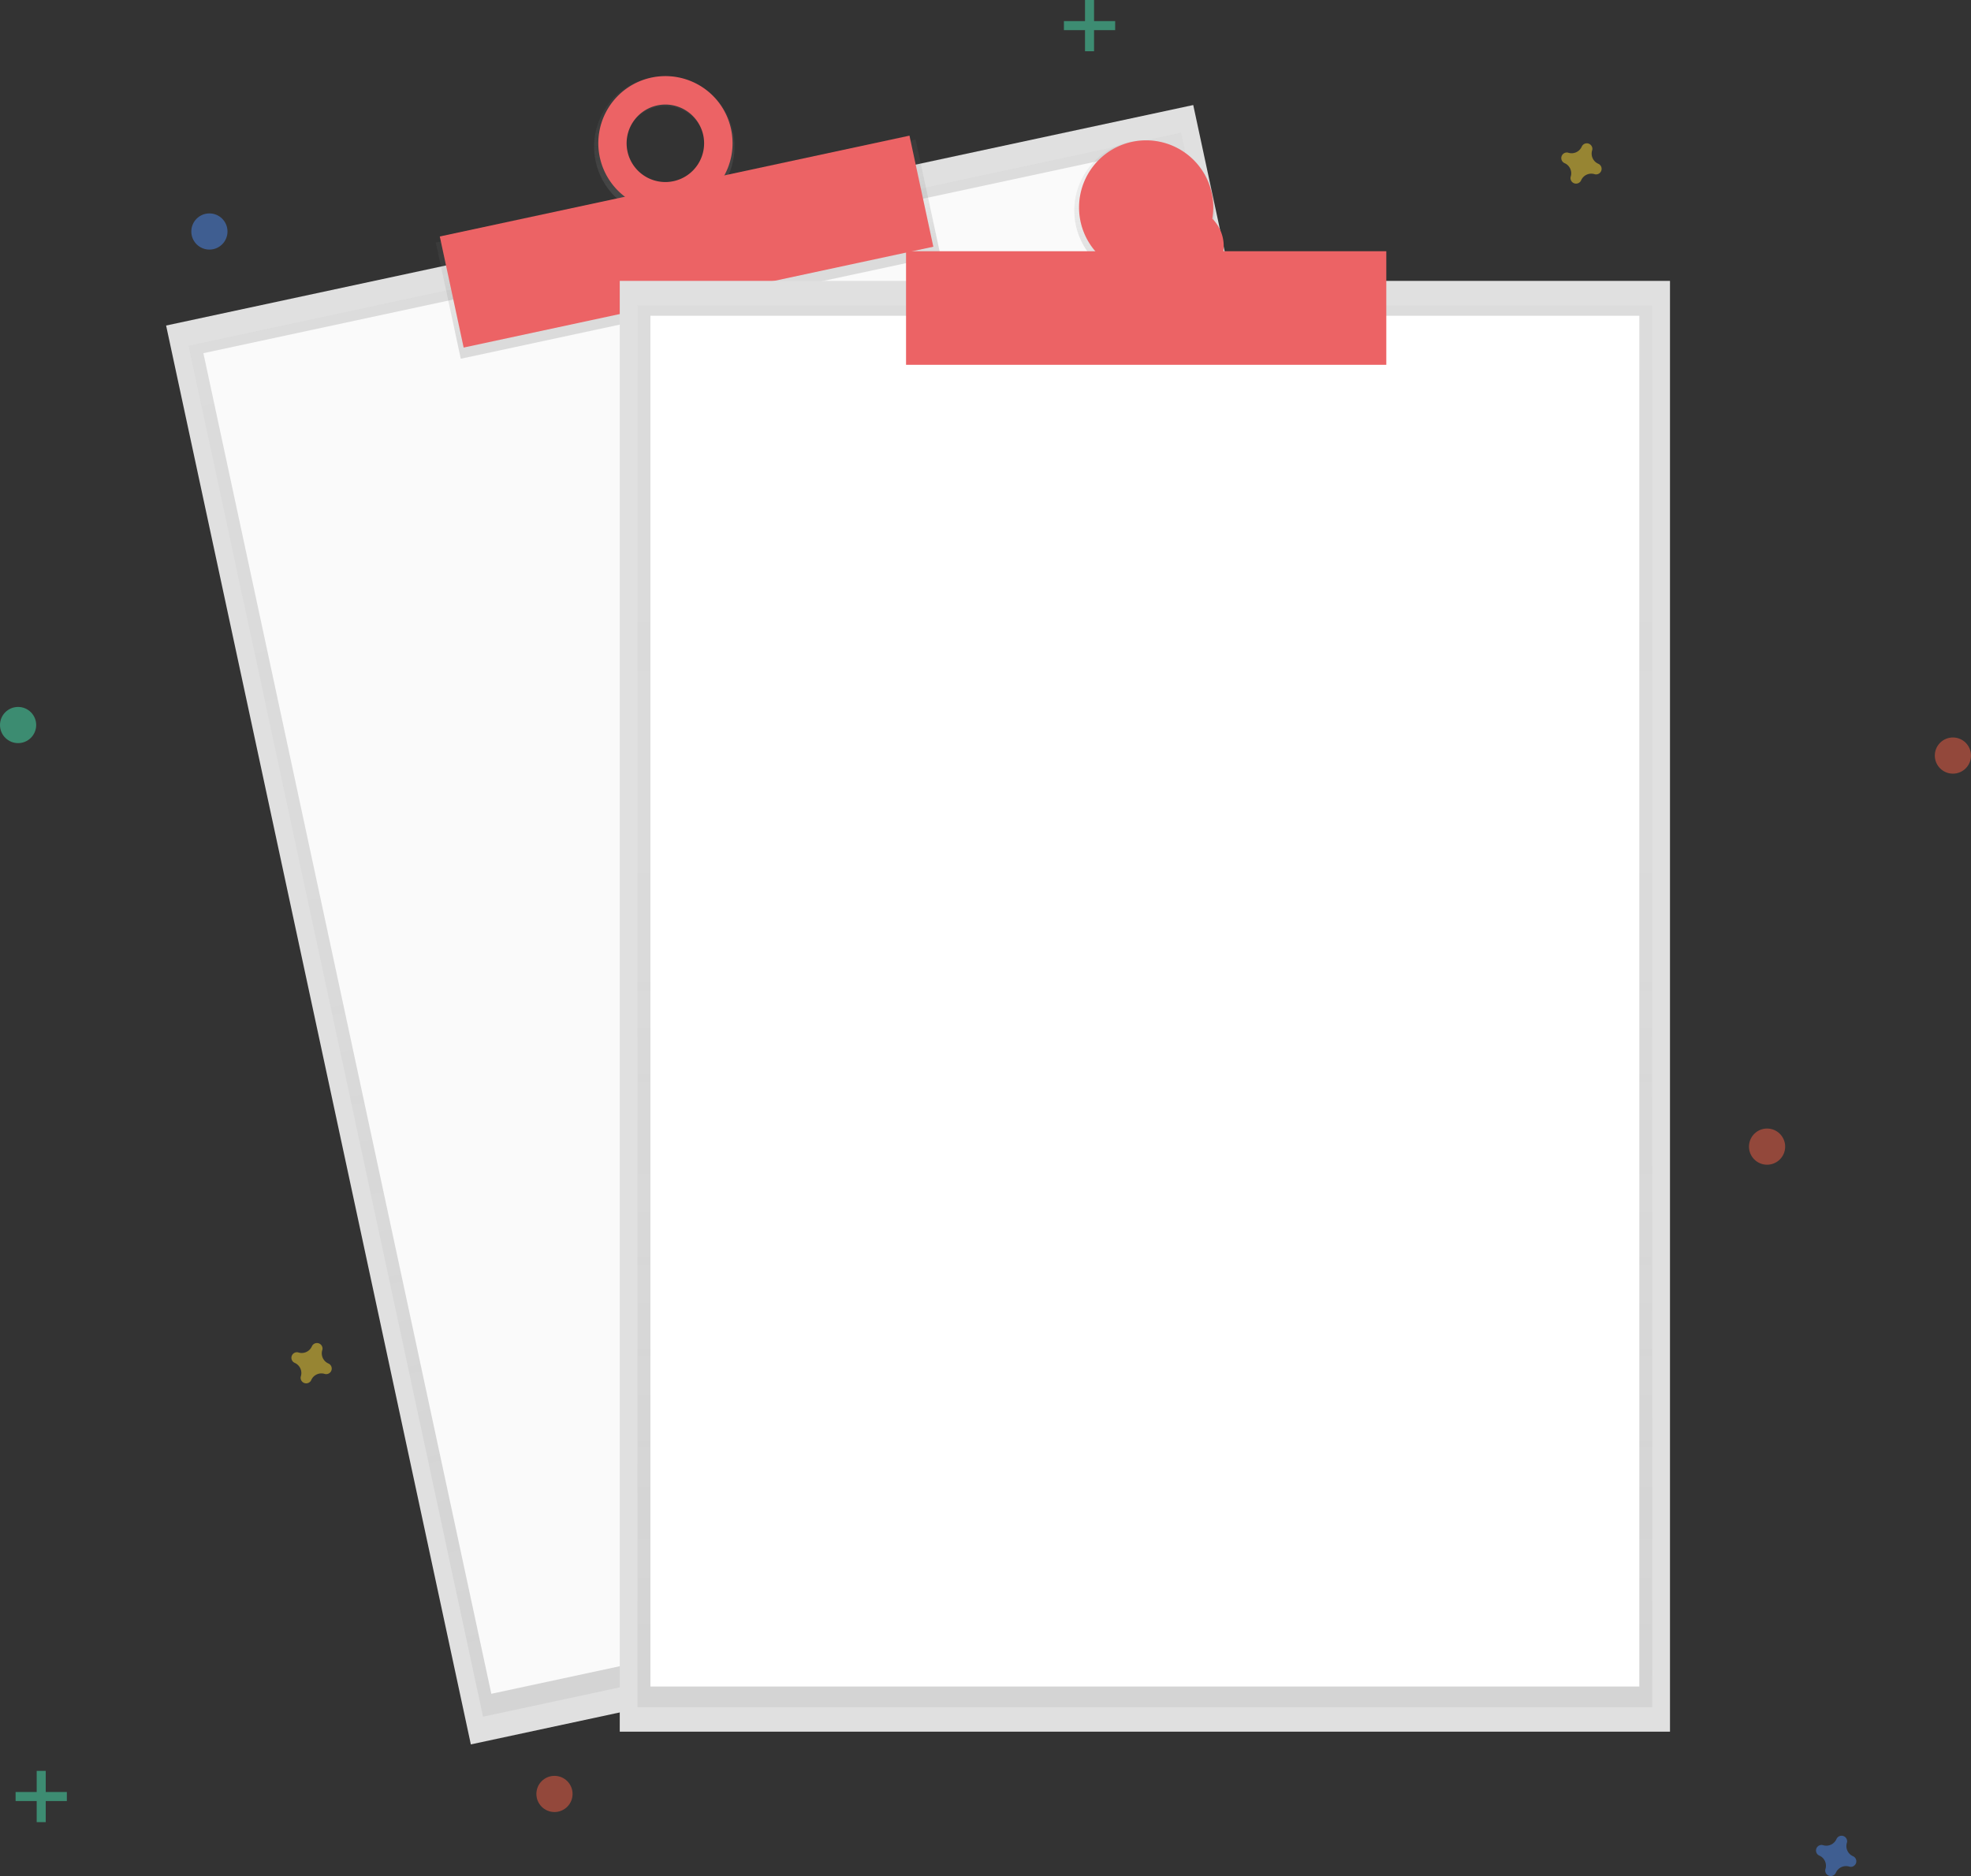 <svg id="img_empty01" xmlns="http://www.w3.org/2000/svg" xmlns:xlink="http://www.w3.org/1999/xlink" width="130.945" height="124.661" viewBox="0 0 130.945 124.661">
  <rect x="0" y="0" width="130.945" height="124.661" fill="#333333" stroke="none"/>
  <defs>
    <linearGradient id="linear-gradient" x1="0.509" y1="0.997" x2="0.509" y2="-0.003" gradientUnits="objectBoundingBox">
      <stop offset="0" stop-color="gray" stop-opacity="0.251"/>
      <stop offset="0.54" stop-color="gray" stop-opacity="0.122"/>
      <stop offset="1" stop-color="gray" stop-opacity="0.102"/>
    </linearGradient>
    <linearGradient id="linear-gradient-2" x1="0.813" y1="0.841" x2="0.813" y2="-0.159" xlink:href="#linear-gradient"/>
    <linearGradient id="linear-gradient-3" x1="1.78" y1="0.849" x2="1.78" y2="-0.151" xlink:href="#linear-gradient"/>
    <linearGradient id="linear-gradient-4" x1="0.5" y1="1" x2="0.5" y2="0" xlink:href="#linear-gradient"/>
    <linearGradient id="linear-gradient-6" x1="0.5" y1="0.999" x2="0.5" y2="-0.001" xlink:href="#linear-gradient"/>
  </defs>
  <rect id="Rectangle_1711" data-name="Rectangle 1711" width="69.773" height="96.404" transform="matrix(0.978, -0.21, 0.21, 0.978, 11.036, 21.632)" fill="#e0e0e0"/>
  <g id="Group_5346" data-name="Group 5346" transform="translate(12.531 8.835)" opacity="0.5">
    <rect id="Rectangle_1712" data-name="Rectangle 1712" width="67.415" height="93.145" transform="matrix(0.978, -0.21, 0.21, 0.978, 0, 14.143)" fill="url(#linear-gradient)"/>
  </g>
  <rect id="Rectangle_1713" data-name="Rectangle 1713" width="65.699" height="91.087" transform="matrix(0.978, -0.21, 0.21, 0.978, 13.513, 23.469)" fill="#fafafa"/>
  <rect id="Rectangle_1714" data-name="Rectangle 1714" width="32.592" height="7.895" transform="matrix(0.978, -0.21, 0.21, 0.978, 28.954, 16.117)" fill="url(#linear-gradient-2)"/>
  <path id="Path_6448" data-name="Path 6448" d="M442.07,91.373a4.665,4.665,0,1,0,5.428,3.605A4.611,4.611,0,0,0,442.07,91.373Zm1.544,7.2a2.692,2.692,0,1,1,2.005-3.193,2.66,2.66,0,0,1-2.005,3.193Z" transform="translate(-398.802 -86.214)" fill="url(#linear-gradient-3)"/>
  <rect id="Rectangle_1715" data-name="Rectangle 1715" width="31.906" height="7.547" transform="matrix(0.978, -0.21, 0.21, 0.978, 29.218, 15.714)" fill="#ec6365"/>
  <path id="Path_6449" data-name="Path 6449" d="M442.38,91.372a4.459,4.459,0,1,0,5.3,3.425,4.459,4.459,0,0,0-5.3-3.425Zm1.475,6.881a2.574,2.574,0,1,1,1.977-3.056,2.574,2.574,0,0,1-1.977,3.056Z" transform="translate(-399.111 -86.214)" fill="#ec6365"/>
  <rect id="Rectangle_1716" data-name="Rectangle 1716" width="69.773" height="96.404" transform="translate(41.174 18.665)" fill="#e0e0e0"/>
  <g id="Group_5347" data-name="Group 5347" transform="translate(42.354 20.296)" opacity="0.5">
    <rect id="Rectangle_1717" data-name="Rectangle 1717" width="67.415" height="93.145" fill="url(#linear-gradient-4)"/>
  </g>
  <rect id="Rectangle_1718" data-name="Rectangle 1718" width="65.699" height="91.087" transform="translate(43.211 20.982)" fill="#fff"/>
  <rect id="Rectangle_1719" data-name="Rectangle 1719" width="32.592" height="7.895" transform="translate(59.85 17.032)" fill="url(#linear-gradient-4)"/>
  <path id="Path_6450" data-name="Path 6450" d="M642.877,118a4.666,4.666,0,1,0,4.557,4.665A4.612,4.612,0,0,0,642.877,118Zm0,7.357a2.692,2.692,0,1,1,2.628-2.692,2.66,2.66,0,0,1-2.628,2.679Z" transform="translate(-566.73 -108.674)" fill="url(#linear-gradient-6)"/>
  <rect id="Rectangle_1720" data-name="Rectangle 1720" width="31.906" height="7.547" transform="translate(60.194 16.694)" fill="#ec6365"/>
  <path id="Path_6451" data-name="Path 6451" d="M643.389,118a4.459,4.459,0,1,0,4.459,4.459A4.459,4.459,0,0,0,643.389,118Zm0,7.033a2.576,2.576,0,1,0,0-.008Z" transform="translate(-567.243 -108.674)" fill="#ec6365"/>
  <g id="Group_5348" data-name="Group 5348" transform="translate(1.036 117.675)" opacity="0.5">
    <rect id="Rectangle_1721" data-name="Rectangle 1721" width="0.6" height="3.405" transform="translate(1.402)" fill="#47e6b1"/>
    <rect id="Rectangle_1722" data-name="Rectangle 1722" width="0.6" height="3.405" transform="translate(3.405 1.403) rotate(90)" fill="#47e6b1"/>
  </g>
  <g id="Group_5349" data-name="Group 5349" transform="translate(70.682)" opacity="0.5">
    <rect id="Rectangle_1723" data-name="Rectangle 1723" width="0.6" height="3.405" transform="translate(1.402)" fill="#47e6b1"/>
    <rect id="Rectangle_1724" data-name="Rectangle 1724" width="0.6" height="3.405" transform="translate(3.405 1.402) rotate(90)" fill="#47e6b1"/>
  </g>
  <path id="Path_6452" data-name="Path 6452" d="M948.051,824.983a.736.736,0,0,1-.41-.889.349.349,0,0,0,.016-.081h0a.369.369,0,0,0-.663-.244h0a.355.355,0,0,0-.042.072.736.736,0,0,1-.889.41.361.361,0,0,0-.081-.016h0a.369.369,0,0,0-.244.663h0a.357.357,0,0,0,.072.042.736.736,0,0,1,.41.889.357.357,0,0,0-.016.081h0a.369.369,0,0,0,.663.244h0a.361.361,0,0,0,.042-.072.736.736,0,0,1,.889-.41.359.359,0,0,0,.081.016h0a.369.369,0,0,0,.244-.663h0A.357.357,0,0,0,948.051,824.983Z" transform="translate(-824.943 -701.638)" fill="#4d8af0" opacity="0.5"/>
  <path id="Path_6453" data-name="Path 6453" d="M313.641,619.923a.736.736,0,0,1-.41-.889.354.354,0,0,0,.016-.081h0a.369.369,0,0,0-.663-.244h0a.356.356,0,0,0-.042.072.736.736,0,0,1-.889.41.346.346,0,0,0-.081-.016h0a.369.369,0,0,0-.244.663h0a.354.354,0,0,0,.072.042.736.736,0,0,1,.41.889.353.353,0,0,0-.016.081h0a.369.369,0,0,0,.663.244h0a.354.354,0,0,0,.042-.072.736.736,0,0,1,.889-.41.352.352,0,0,0,.081.016h0a.369.369,0,0,0,.244-.663h0A.352.352,0,0,0,313.641,619.923Z" transform="translate(-291.821 -529.318)" fill="#fdd835" opacity="0.5"/>
  <path id="Path_6454" data-name="Path 6454" d="M842.051,120.6a.736.736,0,0,1-.41-.889.356.356,0,0,0,.016-.081h0a.369.369,0,0,0-.662-.244h0a.347.347,0,0,0-.042.072.736.736,0,0,1-.889.41.355.355,0,0,0-.081-.016h0a.369.369,0,0,0-.244.663h0a.353.353,0,0,0,.072.042.736.736,0,0,1,.41.889.35.35,0,0,0-.016.081h0a.369.369,0,0,0,.663.244h0a.359.359,0,0,0,.042-.072.736.736,0,0,1,.889-.41.355.355,0,0,0,.081.016h0a.369.369,0,0,0,.244-.663h0A.354.354,0,0,0,842.051,120.6Z" transform="translate(-735.867 -109.717)" fill="#fdd835" opacity="0.5"/>
  <circle id="Ellipse_259" data-name="Ellipse 259" cx="1.202" cy="1.202" r="1.202" transform="translate(128.541 49.005)" fill="#f55f44" opacity="0.5"/>
  <circle id="Ellipse_260" data-name="Ellipse 260" cx="1.202" cy="1.202" r="1.202" transform="translate(35.635 118.005)" fill="#f55f44" opacity="0.5"/>
  <circle id="Ellipse_261" data-name="Ellipse 261" cx="1.202" cy="1.202" r="1.202" transform="translate(116.195 74.991)" fill="#f55f44" opacity="0.5"/>
  <circle id="Ellipse_262" data-name="Ellipse 262" cx="1.202" cy="1.202" r="1.202" transform="translate(12.71 14.181)" fill="#4d8af0" opacity="0.5"/>
  <circle id="Ellipse_263" data-name="Ellipse 263" cx="1.202" cy="1.202" r="1.202" transform="translate(0 46.976)" fill="#47e6b1" opacity="0.5"/>
</svg>
